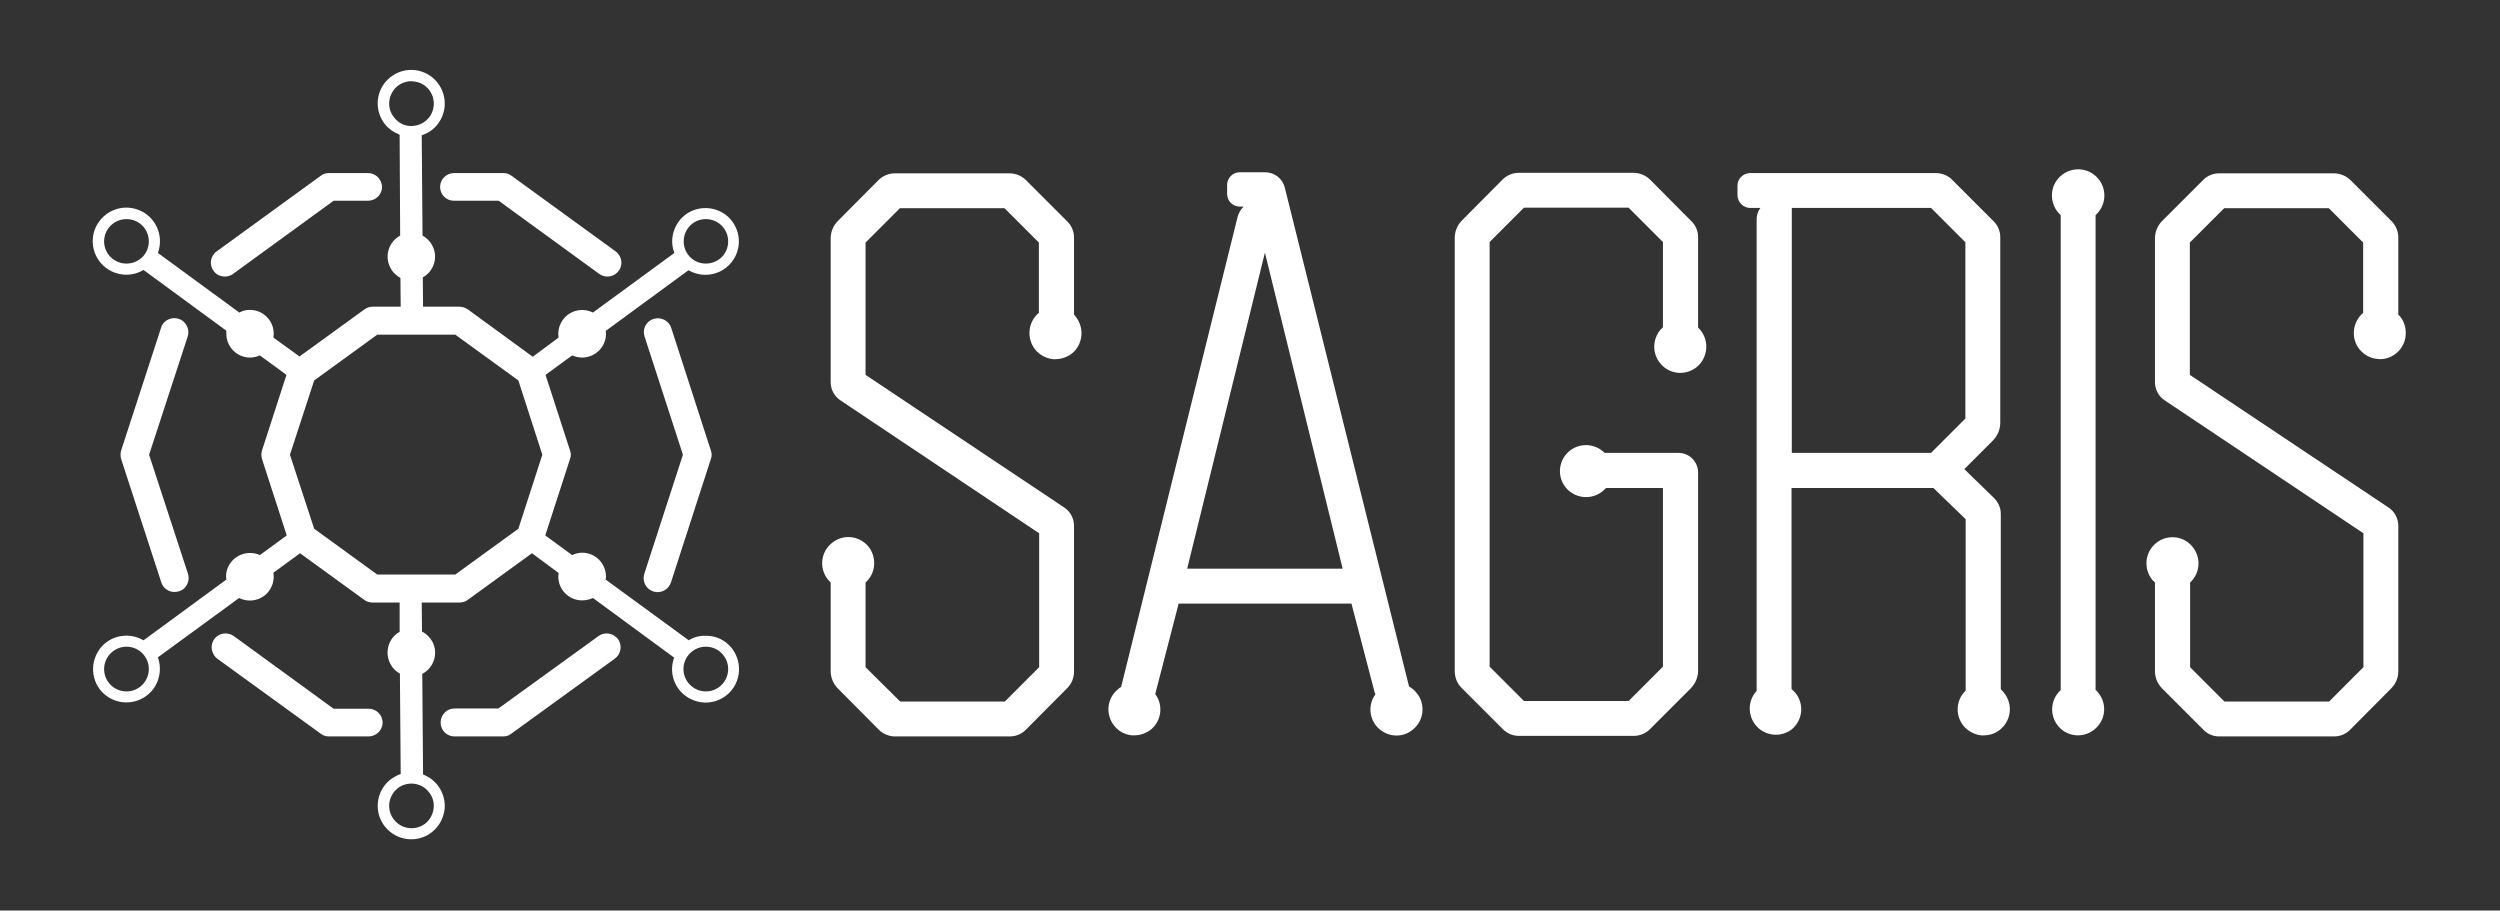 <svg version="1.2" xmlns="http://www.w3.org/2000/svg" viewBox="0 0 939 342" width="939" height="342">
	<rect x="0" y="0" width="939" height="342" fill="#333333" stroke="none"/>
	<title>logo-sagris-white</title>
	<style>
		.s0 { fill: #ffffff } 
	</style>
	<g id="Group_1458_1_">
		<g id="Group_1434_1_">
			<g id="Group_1432_2_">
				<path id="Path_878_2_" class="s0" d="m787.1 259.1v-178.3c4.1-3.7 4.4-9.9 0.8-13.9-3.6-4.1-9.9-4.4-13.9-0.8-4.1 3.6-4.4 9.8-0.8 13.9q0.4 0.4 0.8 0.8v178.4c-4 3.6-4.3 9.8-0.7 13.8 3.6 4 9.8 4.3 13.8 0.6 3.9-3.5 4.3-9.4 1-13.4q-0.4-0.6-1-1.1z"/>
				<path id="Path_879_2_" class="s0" d="m751.5 258.9v-65.9c0-2.2-0.9-4.3-2.5-5.9l-11.2-10.9 10.8-10.8c1.7-1.8 2.7-4.1 2.7-6.6v-69.8c0-2.2-0.9-4.3-2.5-5.9l-15.5-15.5c-1.6-1.7-3.9-2.6-6.3-2.6h-69.6c-2.6 0-4.8 2.1-4.8 4.7v3.6c0 2.6 2.2 4.8 4.8 4.8h3.8c-0.9 1.2-1.4 2.7-1.4 4.3v177.1c-3.7 4-3.4 10.2 0.6 13.9 3.5 3.2 8.8 3.4 12.5 0.6 4.2-3.4 4.9-9.6 1.4-13.8q-0.6-0.7-1.4-1.4v-75.5h53.3l12.1 11.7v64.4c-3.9 3.7-4 9.9-0.3 13.8 1.7 1.7 3.8 2.7 6.1 3q0.5 0 1 0c2.3 0 4.5-0.8 6.2-2.2 4.2-3.5 4.8-9.6 1.4-13.8q-0.5-0.7-1.2-1.3zm-26.2-180.8l12.9 12.9v66.2l-12.9 12.9h-52.3v-92z"/>
				<path id="Path_880_2_" class="s0" d="m637.8 123q0-0.1 0-0.3v-33.7c0-2.2-0.9-4.4-2.5-5.9l-15.5-15.6c-1.7-1.7-4-2.6-6.4-2.6h-42.9c-2.3 0-4.4 0.9-6 2.4l-15.4 15.5c-1.7 1.7-2.7 4.1-2.7 6.5v162.7c0 2.5 0.9 4.8 2.7 6.5l15.4 15.4c1.6 1.6 3.7 2.5 6 2.5 5.2 0 19.7 0 43.1 0 2.3 0 4.5-0.9 6.1-2.5l15.4-15.4c1.7-1.8 2.7-4.1 2.7-6.6v-74.4c0-4.1-3.3-7.4-7.4-7.4h-27.7c-3.8-3.8-9.9-3.9-13.8-0.2-3.9 3.8-4 10-0.2 13.9 3.8 3.8 10 3.9 13.8 0.2q0.4-0.4 0.7-0.7h21.4v67.1l-12.9 12.9h-39.3l-12.9-12.9v-159.5l12.9-12.9h39.3l12.9 12.9v32c-4 3.6-4.4 9.8-0.8 13.8 3.5 4.1 9.7 4.5 13.8 0.9 3.9-3.5 4.4-9.5 1.1-13.6q-0.4-0.5-0.9-1z"/>
				<path id="Path_881_2_" class="s0" d="m529.3 257.9l-0.1-0.2-46.6-187.1c-0.8-3.5-3.9-5.9-7.5-5.9h-9.5c-2.6 0-4.7 2.2-4.7 4.8v3.3c0 2.7 2.1 4.8 4.8 4.8h1.4l-0.1 0.1c-1.1 1.1-1.8 2.4-2.2 3.9l-43.7 176.4q-0.7 0.4-1.2 0.9c-4.2 3.4-4.8 9.6-1.3 13.8 1.6 2 3.9 3.2 6.5 3.5q0.5 0 1 0c2.2 0 4.4-0.8 6.2-2.2 4-3.3 4.7-9.2 1.6-13.3l8.8-34h64.9l8.7 33.3q0.1 0.4 0.3 0.8c-3.2 4.3-2.2 10.5 2.2 13.6 3.6 2.6 8.5 2.5 11.9-0.4 4.2-3.4 4.8-9.6 1.4-13.7-0.8-1-1.7-1.8-2.8-2.4zm-83.4-44.3l29.2-118.7 29.2 118.7z"/>
				<path id="Path_882_2_" class="s0" d="m403.4 118.2v-29c0-2.3-0.9-4.4-2.5-6l-15.5-15.5c-1.7-1.7-3.9-2.6-6.3-2.6h-43c-2.2 0-4.4 0.9-6 2.4l-15.4 15.5c-1.7 1.7-2.7 4.1-2.7 6.5v54.1c0 2.7 1.4 5.3 3.7 6.8l74.6 49.9v50.3l-12.9 12.9h-39.3l-13-12.9v-31.8c3.9-3.5 4.3-9.4 1.1-13.5-3.5-4.2-9.6-4.8-13.8-1.3-4.2 3.4-4.8 9.6-1.4 13.7q0.5 0.6 1 1.1v33.3c0 2.4 1 4.8 2.7 6.5l15.4 15.5c1.6 1.6 3.8 2.5 6.1 2.5 0.3 0 34 0 43.1 0 2.3 0 4.4-0.9 6-2.5l15.4-15.5c1.8-1.7 2.7-4 2.7-6.4v-54.7c0-2.8-1.4-5.4-3.7-6.9l-74.6-49.8v-49.7l12.9-12.9h39.3l12.9 12.9v26.4c-4.2 3.5-4.7 9.7-1.3 13.9 1.7 2 4 3.2 6.6 3.5q0.5 0 1 0c2.2 0 4.4-0.8 6.2-2.2 4.1-3.4 4.7-9.6 1.3-13.8q-0.2-0.4-0.6-0.7z"/>
				<path id="Path_883_2_" class="s0" d="m901.5 118.9q-0.3-0.4-0.7-0.7v-29c0-2.3-0.9-4.4-2.4-6l-15.5-15.5c-1.7-1.7-4-2.6-6.4-2.6h-43c-2.2 0-4.4 0.9-5.9 2.4l-15.5 15.5c-1.7 1.7-2.7 4.1-2.7 6.5v54.1c0 2.7 1.4 5.3 3.7 6.8l74.6 49.9v50.3l-12.9 12.9h-39.3l-12.9-12.9v-31.8c4-3.7 4.2-9.8 0.6-13.8-3.5-3.9-9.4-4.3-13.4-1-4.2 3.4-4.8 9.6-1.4 13.8q0.5 0.5 1 1v33.3c0 2.5 1 4.8 2.7 6.5l15.5 15.5c1.5 1.6 3.7 2.5 5.9 2.5 0.4 0 34.1 0 43.2 0 2.3 0 4.4-0.9 6-2.5l15.4-15.5c1.7-1.7 2.7-4 2.7-6.4v-54.7c0-2.8-1.4-5.4-3.7-6.9l-74.6-49.8v-49.7l12.9-12.9h39.3l12.9 12.9v26.4c-4.1 3.5-4.7 9.7-1.3 13.8 1.7 2 4 3.3 6.6 3.5q0.5 0.1 1 0.1c5.4 0 9.8-4.5 9.7-9.9 0-2.2-0.7-4.4-2.1-6.1z"/>
			</g>
			<g id="Group_1433_4_">
				<path id="Path_884_4_" class="s0" d="m165.3 70.2c0 2.9 2.3 5.2 5.2 5.2h16.8l37.8 27.5c1.8 1.3 4.3 1.3 6.1 0 2.4-1.7 2.9-5 1.2-7.3q-0.5-0.7-1.2-1.2l-39.1-28.4c-0.9-0.7-2-1-3.1-1h-18.4c-2.9 0-5.3 2.3-5.3 5.2q0 0 0 0z"/>
				<path id="Path_885_4_" class="s0" d="m243.9 221.4c2.3 1.7 5.6 1.2 7.3-1.1q0.5-0.7 0.8-1.5l15-46.4c0.4-1 0.4-2.2 0-3.2l-14.9-46.1c-0.9-2.7-3.9-4.2-6.6-3.3q-0.8 0.2-1.5 0.7c-1.9 1.4-2.6 3.7-1.9 5.9l14.4 44.4-14.5 44.7c-0.7 2.2 0.1 4.6 1.9 5.9z"/>
				<path id="Path_886_4_" class="s0" d="m143.7 271.4c0-2.9-2.4-5.2-5.2-5.2h-13.2l-37.5-27.3c-1.9-1.3-4.4-1.3-6.2 0-2.3 1.7-2.8 5-1.1 7.3q0.4 0.7 1.1 1.2l38.9 28.2c0.9 0.7 2 1 3.1 1h14.8c2.9 0 5.3-2.3 5.3-5.2q0 0 0 0z"/>
				<path id="Path_887_4_" class="s0" d="m230.9 238.9c-1.8-1.3-4.3-1.3-6.1 0l-37.6 27.2h-16.5c-2.9 0-5.2 2.4-5.2 5.3q0 0 0 0c0 2.9 2.3 5.2 5.2 5.2h18.3c1.1 0 2.1-0.3 3-1l38.9-28.2c2.4-1.7 2.9-5 1.2-7.4q-0.5-0.6-1.2-1.1z"/>
				<path id="Path_888_4_" class="s0" d="m68.6 120.5c-2.4-1.7-5.6-1.2-7.4 1.1q-0.5 0.7-0.7 1.5l-15 46.1c-0.3 1-0.3 2.2 0 3.2l15.1 46.4c0.9 2.7 3.8 4.2 6.6 3.3q0.8-0.2 1.5-0.7c1.8-1.4 2.6-3.7 1.9-5.9l-14.6-44.7 14.5-44.4c0.7-2.2-0.1-4.5-1.9-5.9z"/>
				<path id="Path_889_4_" class="s0" d="m81.3 102.9c1.9 1.3 4.4 1.3 6.2 0l37.8-27.5h12.9c2.9 0 5.3-2.3 5.3-5.2q0 0 0 0c-0.1-2.9-2.4-5.2-5.3-5.2h-14.6c-1.1 0-2.2 0.3-3.1 1l-39.1 28.4c-2.4 1.7-2.9 5-1.2 7.3q0.5 0.7 1.1 1.2z"/>
				<path id="Path_890_4_" class="s0" d="m265.1 238.8c-2.3-0.1-4.5 0.5-6.4 1.7l-31.2-22.8q0.1-0.6 0.1-1.1c0-5-4-9-8.9-9-1.3 0-2.6 0.3-3.8 0.9l-10.1-7.4 9.3-28.7c0.4-1.1 0.4-2.2 0-3.2l-9.2-28.4 10-7.3c1.2 0.5 2.5 0.8 3.7 0.8 5 0 9-4 9-8.9q0-0.6-0.1-1.1l31.1-22.8c6 3.5 13.7 1.5 17.2-4.5 3.5-5.9 1.5-13.6-4.4-17.1-6-3.5-13.7-1.6-17.2 4.4-1.9 3.3-2.3 7.2-0.9 10.7l-30.6 22.4c-4.4-2.2-9.8-0.5-12 3.9-0.7 1.3-1 2.7-1 4.1q0 0.7 0.1 1.4l-9.7 7.2-24.4-17.8c-0.9-0.6-2-1-3.1-1h-13.7l-0.1-11c4.3-2.4 5.9-7.8 3.5-12.1-0.8-1.5-2.1-2.8-3.6-3.6l-0.3-37.7c1.5-0.5 2.9-1.2 4.1-2.2 5.3-4.4 6.1-12.3 1.7-17.7-4.4-5.4-12.3-6.2-17.7-1.8-5.4 4.4-6.2 12.3-1.8 17.7 1.4 1.7 3.3 3 5.4 3.8l0.2 37.9c-4.3 2.3-6 7.7-3.7 12 0.8 1.7 2.2 3 3.8 3.9l0.1 10.8h-10.6c-1.1 0-2.2 0.4-3 1l-24.4 17.7-9.8-7.1q0.1-0.7 0.1-1.5c0-4.9-4-8.9-8.9-8.9-1.4 0-2.8 0.3-4 1l-30.6-22.4c2.4-6.5-0.9-13.8-7.4-16.2-6.6-2.5-13.8 0.9-16.3 7.4-2.4 6.5 0.9 13.8 7.5 16.2 3.5 1.3 7.5 1 10.8-1l31.1 22.8q0 0.6 0 1.1c0 5 4 9 8.9 9 1.3 0 2.6-0.3 3.7-0.8l10 7.3-9.2 28.4c-0.3 1-0.3 2.1 0 3.2l9.3 28.7-10.1 7.4c-1.2-0.6-2.4-0.8-3.7-0.8-5 0-9 4-9 8.9q0 0.5 0.1 1.1l-31.1 22.8c-6-3.5-13.7-1.6-17.2 4.4-3.5 6-1.6 13.7 4.4 17.2 6 3.5 13.7 1.5 17.2-4.4 1.9-3.3 2.3-7.2 1-10.8l30.5-22.3c4.4 2.2 9.8 0.5 12-3.9 0.7-1.3 1-2.7 1-4.1q0-0.7-0.1-1.5l10-7.3 24.1 17.5c0.9 0.7 2 1 3.1 1h10.2v11c-4.3 2.4-5.8 7.9-3.4 12.2 0.8 1.5 2 2.7 3.5 3.5l0.3 37.7c-1.4 0.5-2.8 1.3-4 2.2-5.4 4.4-6.2 12.4-1.8 17.7 4.4 5.4 12.4 6.2 17.7 1.8 2.6-2.1 4.2-5.2 4.6-8.5 0.5-5.7-2.8-11-8.1-13l-0.3-37.8c4.4-2.3 6.1-7.7 3.8-12.1-0.9-1.6-2.3-3-3.9-3.8l-0.1-10.9h14.2c1.1 0 2.2-0.3 3.1-1l24.1-17.5 10 7.4q-0.1 0.7-0.1 1.4c0 4.9 4 8.9 8.9 8.9 1.4 0 2.8-0.3 4.1-0.9l30.5 22.4c-2.4 6.5 0.9 13.7 7.5 16.1 6.5 2.4 13.7-0.9 16.1-7.4 2.4-6.5-0.9-13.8-7.4-16.2-1.4-0.5-2.9-0.7-4.4-0.7zm0-156.5c4.7 0 8.4 3.7 8.4 8.4 0 4.6-3.7 8.3-8.4 8.3-4.6 0-8.3-3.7-8.3-8.3 0-4.7 3.7-8.4 8.3-8.4zm-117-38.1c-3-3.5-2.4-8.8 1.1-11.8 1.5-1.2 3.4-1.9 5.3-1.9q0.4 0 0.9 0.1c4.6 0.4 7.9 4.5 7.5 9.1-0.4 4.7-4.6 8-9.2 7.6-2.2-0.2-4.2-1.3-5.6-3.1zm-100.6 54.8c-4.6 0-8.4-3.7-8.4-8.3 0-4.7 3.8-8.4 8.4-8.4 4.7 0 8.4 3.7 8.4 8.4 0 4.6-3.7 8.3-8.4 8.3zm0 160.7c-4.6 0-8.4-3.7-8.4-8.4 0-4.6 3.8-8.4 8.4-8.4 4.7 0 8.4 3.8 8.4 8.4 0 4.6-3.7 8.4-8.4 8.4zm113.5 37.7c3 3.5 2.4 8.8-1.1 11.8-3.6 2.9-8.9 2.4-11.8-1.2-3-3.6-2.4-8.8 1.1-11.8 3.6-2.9 8.9-2.4 11.8 1.2zm10-81.6h-29.3l-23.7-17.2-9.1-27.8 9.1-27.9 23.7-17.2h29.3l23.7 17.2 9 27.9-9 27.8zm94.1 43.9c-4.6 0-8.4-3.8-8.4-8.4 0-4.6 3.8-8.4 8.4-8.4 4.7 0 8.4 3.8 8.4 8.4 0 4.6-3.7 8.4-8.4 8.4q0 0 0 0z"/>
			</g>
		</g>
	</g>
</svg>